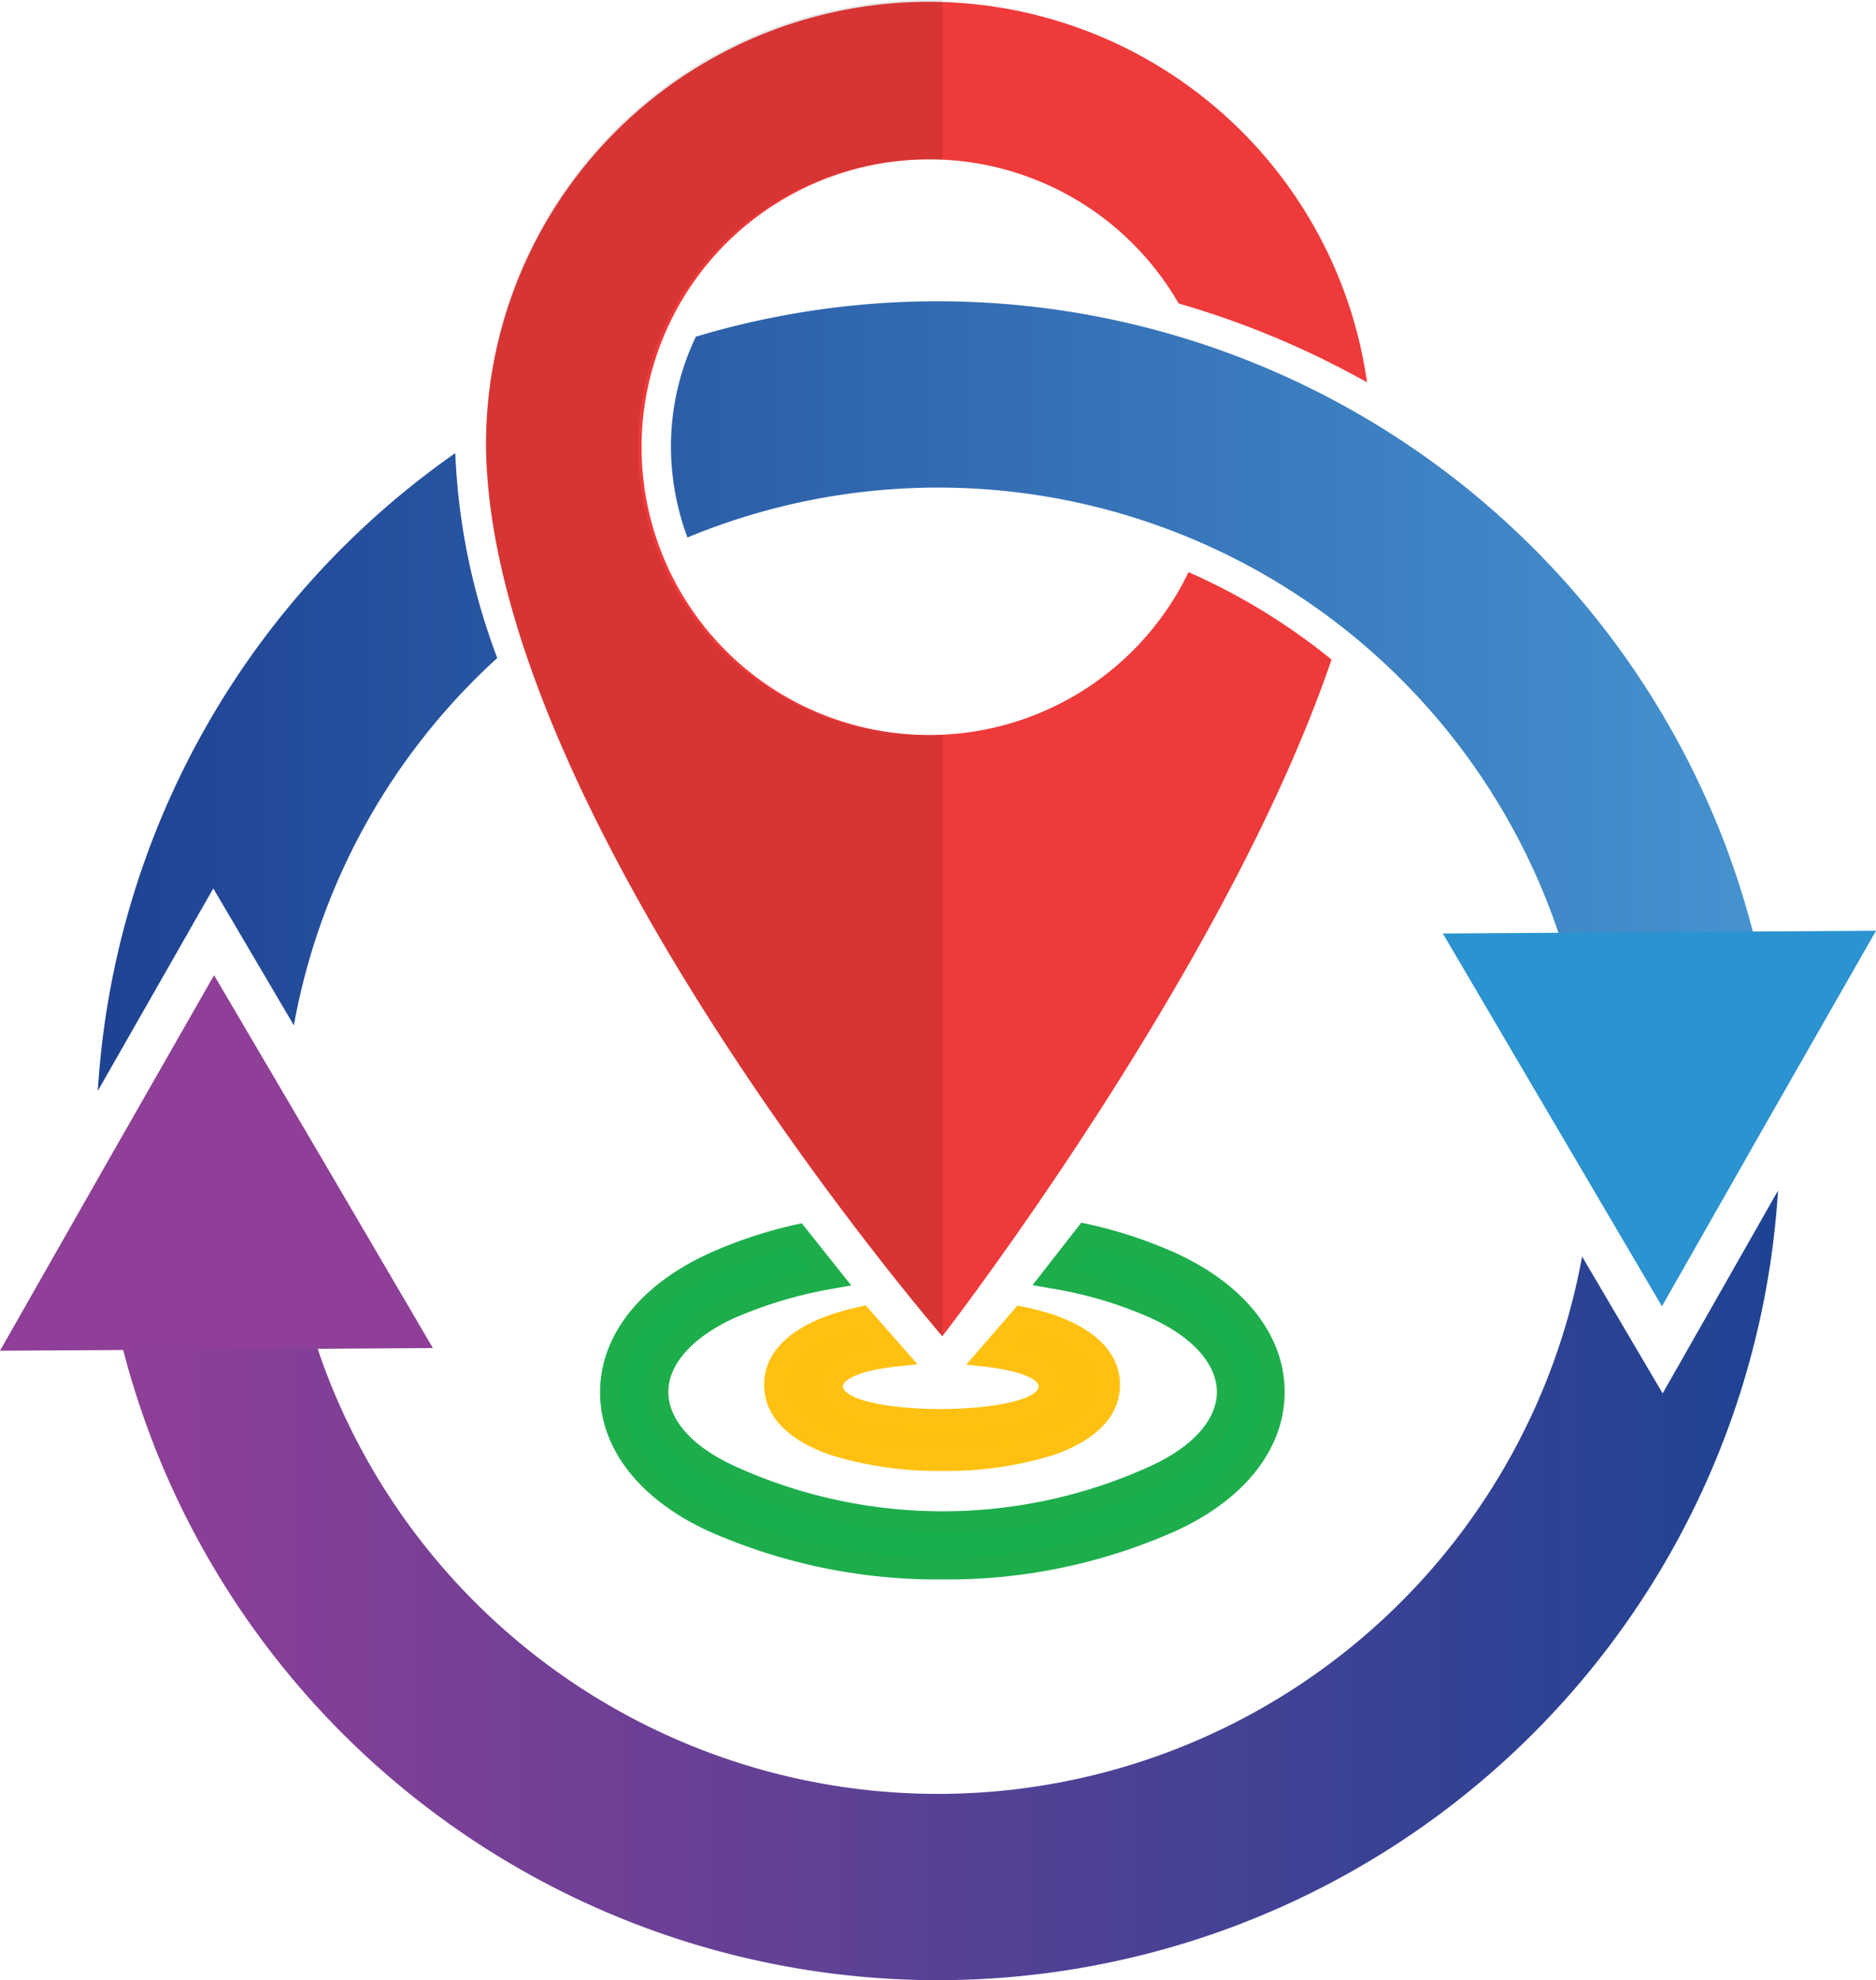 <svg xmlns="http://www.w3.org/2000/svg" xmlns:xlink="http://www.w3.org/1999/xlink" width="68.225" height="72" viewBox="0 0 68.225 72">
  <defs>
    <linearGradient id="linear-gradient" y1="0.5" x2="1" y2="0.5" gradientUnits="objectBoundingBox">
      <stop offset="0" stop-color="#8f3f97"/>
      <stop offset="1" stop-color="#1f4393"/>
    </linearGradient>
    <linearGradient id="linear-gradient-2" y1="0.5" x2="1" y2="0.5" gradientUnits="objectBoundingBox">
      <stop offset="0" stop-color="#1f4393"/>
      <stop offset="1" stop-color="#4592cf"/>
    </linearGradient>
  </defs>
  <g id="o-tracher" transform="translate(-894.241 -1305.664)">
    <g id="Group_168261" data-name="Group 168261" transform="translate(894.241 1305.664)">
      <path id="Path_38681" data-name="Path 38681" d="M88.657,45.87a30.615,30.615,0,0,1-58.877,9.72A30.961,30.961,0,0,1,28.24,50.7l7.063.161c.223.72.472,1.452.77,2.172a23.814,23.814,0,0,0,45.458-4.767l2.93,4.978Z" transform="translate(-23.995 -2.581)" fill-rule="evenodd" fill="url(#linear-gradient)"/>
      <path id="Path_38682" data-name="Path 38682" d="M86.567,38.813A30.96,30.96,0,0,1,88.107,43.7l-7.063-.161c-.223-.732-.472-1.452-.77-2.172A23.814,23.814,0,0,0,49.252,28.36l-.124.05a9.473,9.473,0,0,1-.6-3.29,9.248,9.248,0,0,1,.906-4.01,30.645,30.645,0,0,1,37.129,17.7ZM42.214,32.792a23.772,23.772,0,0,0-7.4,13.357l-2.93-4.978-4.2,7.361a30.563,30.563,0,0,1,13-23.188,23.713,23.713,0,0,0,1.527,7.448Z" transform="translate(-24.127 -8.869)" fill-rule="evenodd" fill="url(#linear-gradient-2)"/>
      <path id="Path_38683" data-name="Path 38683" d="M82.843,38.26l-3.9,6.827-3.885,6.827-3.985-6.778L67.09,38.359l7.883-.05Z" transform="translate(-14.618 -4.418)" fill="#2a93d0" fill-rule="evenodd"/>
      <path id="Path_38684" data-name="Path 38684" d="M24.82,53.215l3.885-6.827,3.9-6.827,3.985,6.778,3.972,6.778-7.87.05Z" transform="translate(-24.82 -4.104)" fill="#8f3f97" fill-rule="evenodd"/>
      <path id="Path_38685" data-name="Path 38685" d="M55.657,59.587S39.3,40.669,39.061,27.349A16.1,16.1,0,0,1,71.1,24.9a32.261,32.261,0,0,0-6.852-2.868,10.465,10.465,0,1,0,.36,9.769,22.829,22.829,0,0,1,5.2,3.178c-3.848,11.3-14.151,24.6-14.151,24.6Z" transform="translate(-21.384 -10.998)" fill="#ee3a3a" fill-rule="evenodd"/>
      <path id="Path_38686" data-name="Path 38686" d="M55.657,59.586S39.3,40.668,39.061,27.349A16.065,16.065,0,0,1,54.863,11h.794v5.81c-.161-.012-.335-.012-.5-.012a10.465,10.465,0,1,0,0,20.929c.161,0,.335,0,.5-.012Z" transform="translate(-21.384 -10.997)" fill="#030202" fill-rule="evenodd" opacity="0.1"/>
      <g id="Group_17558" data-name="Group 17558" transform="translate(27.794 47.46)">
        <path id="Path_38687" data-name="Path 38687" d="M56.492,49.55l-1.279,1.465c.782.087,2.272.323,2.272,1.068,0,1.142-3.339,1.192-3.923,1.192s-3.91-.037-3.91-1.179c0-.757,1.527-1.005,2.334-1.08L50.7,49.55a7.8,7.8,0,0,0-1.055.286c-.881.3-2.16.968-2.16,2.21s1.279,1.9,2.16,2.21a14.016,14.016,0,0,0,7.92,0c.881-.3,2.16-.968,2.16-2.21s-1.279-1.9-2.16-2.21a6.7,6.7,0,0,0-1.068-.286Z" transform="translate(-47.145 -49.153)" fill="#ffc10e" fill-rule="evenodd"/>
        <path id="Path_38688" data-name="Path 38688" d="M53.69,55.251a13.2,13.2,0,0,1-4.084-.583c-.894-.31-2.4-1.043-2.4-2.545s1.5-2.234,2.4-2.545a9.8,9.8,0,0,1,1.092-.3l.2-.05,1.887,2.148-.7.074c-1.378.137-2.011.472-2.011.732a.246.246,0,0,0,.087.174c.447.447,2.061.645,3.463.645s3.029-.2,3.476-.645a.246.246,0,0,0,.087-.174c0-.248-.608-.571-1.949-.72l-.683-.074,1.862-2.148.2.037a11.413,11.413,0,0,1,1.13.3c.894.31,2.4,1.043,2.4,2.545s-1.5,2.234-2.4,2.545A13,13,0,0,1,53.69,55.251Zm-3.041-5.226c-.3.062-.559.149-.807.223-.708.248-1.912.819-1.912,1.862s1.2,1.626,1.912,1.862a13.829,13.829,0,0,0,7.7,0c.708-.248,1.912-.807,1.912-1.862s-1.2-1.626-1.912-1.862c-.261-.087-.546-.161-.844-.236l-.7.807c1.279.223,1.924.67,1.924,1.328a.933.933,0,0,1-.3.683c-.77.782-3.041.857-3.985.857s-3.2-.087-3.972-.857a.953.953,0,0,1-.3-.683c0-.67.67-1.117,1.974-1.353Z" transform="translate(-47.21 -49.23)" fill="#ffc111"/>
      </g>
      <g id="Group_17559" data-name="Group 17559" transform="translate(21.823 44.455)">
        <path id="Path_38689" data-name="Path 38689" d="M59.981,47.16l-1.229,1.577a15.168,15.168,0,0,1,3.774,1.13c3.463,1.589,3.463,4.469,0,6.058a18.535,18.535,0,0,1-15.5,0c-3.463-1.589-3.463-4.469,0-6.058a15.472,15.472,0,0,1,3.724-1.117L49.5,47.185A16.448,16.448,0,0,0,46.438,48.2c-4.99,2.284-4.99,7.125,0,9.409a21.243,21.243,0,0,0,16.671,0c4.99-2.3,4.99-7.125,0-9.409a15.18,15.18,0,0,0-3.128-1.043Z" transform="translate(-42.329 -46.726)" fill="#17ae4b" fill-rule="evenodd"/>
        <path id="Path_38690" data-name="Path 38690" d="M54.851,59.782a20.542,20.542,0,0,1-8.491-1.75c-2.52-1.154-3.96-3-3.96-5.052s1.44-3.9,3.96-5.052A16.348,16.348,0,0,1,49.5,46.884l.236-.05,1.8,2.259-.633.112a15.7,15.7,0,0,0-3.637,1.08c-1.514.7-2.383,1.676-2.383,2.681s.869,1.986,2.383,2.681a18.214,18.214,0,0,0,15.182,0c1.514-.7,2.383-1.676,2.383-2.681s-.869-1.986-2.383-2.681a14.817,14.817,0,0,0-3.687-1.092l-.633-.112L59.9,46.81l.236.05a16.426,16.426,0,0,1,3.2,1.055c2.52,1.154,3.96,3,3.96,5.052s-1.44,3.9-3.96,5.052A20.354,20.354,0,0,1,54.851,59.782Zm-5.425-12.1a14.943,14.943,0,0,0-2.756.943c-2.234,1.03-3.513,2.619-3.513,4.357s1.279,3.339,3.513,4.357a20.989,20.989,0,0,0,16.349,0c2.234-1.03,3.513-2.619,3.513-4.357s-1.279-3.327-3.513-4.357a15.932,15.932,0,0,0-2.818-.956l-.7.881a15.389,15.389,0,0,1,3.252,1.03c1.8.819,2.83,2.061,2.83,3.376s-1.03,2.557-2.83,3.376a18.948,18.948,0,0,1-15.827,0c-1.8-.819-2.83-2.061-2.83-3.376s1.03-2.557,2.83-3.376a14.807,14.807,0,0,1,3.19-1.018Z" transform="translate(-42.4 -46.81)" fill="#1dae4b"/>
      </g>
    </g>
  </g>
</svg>
